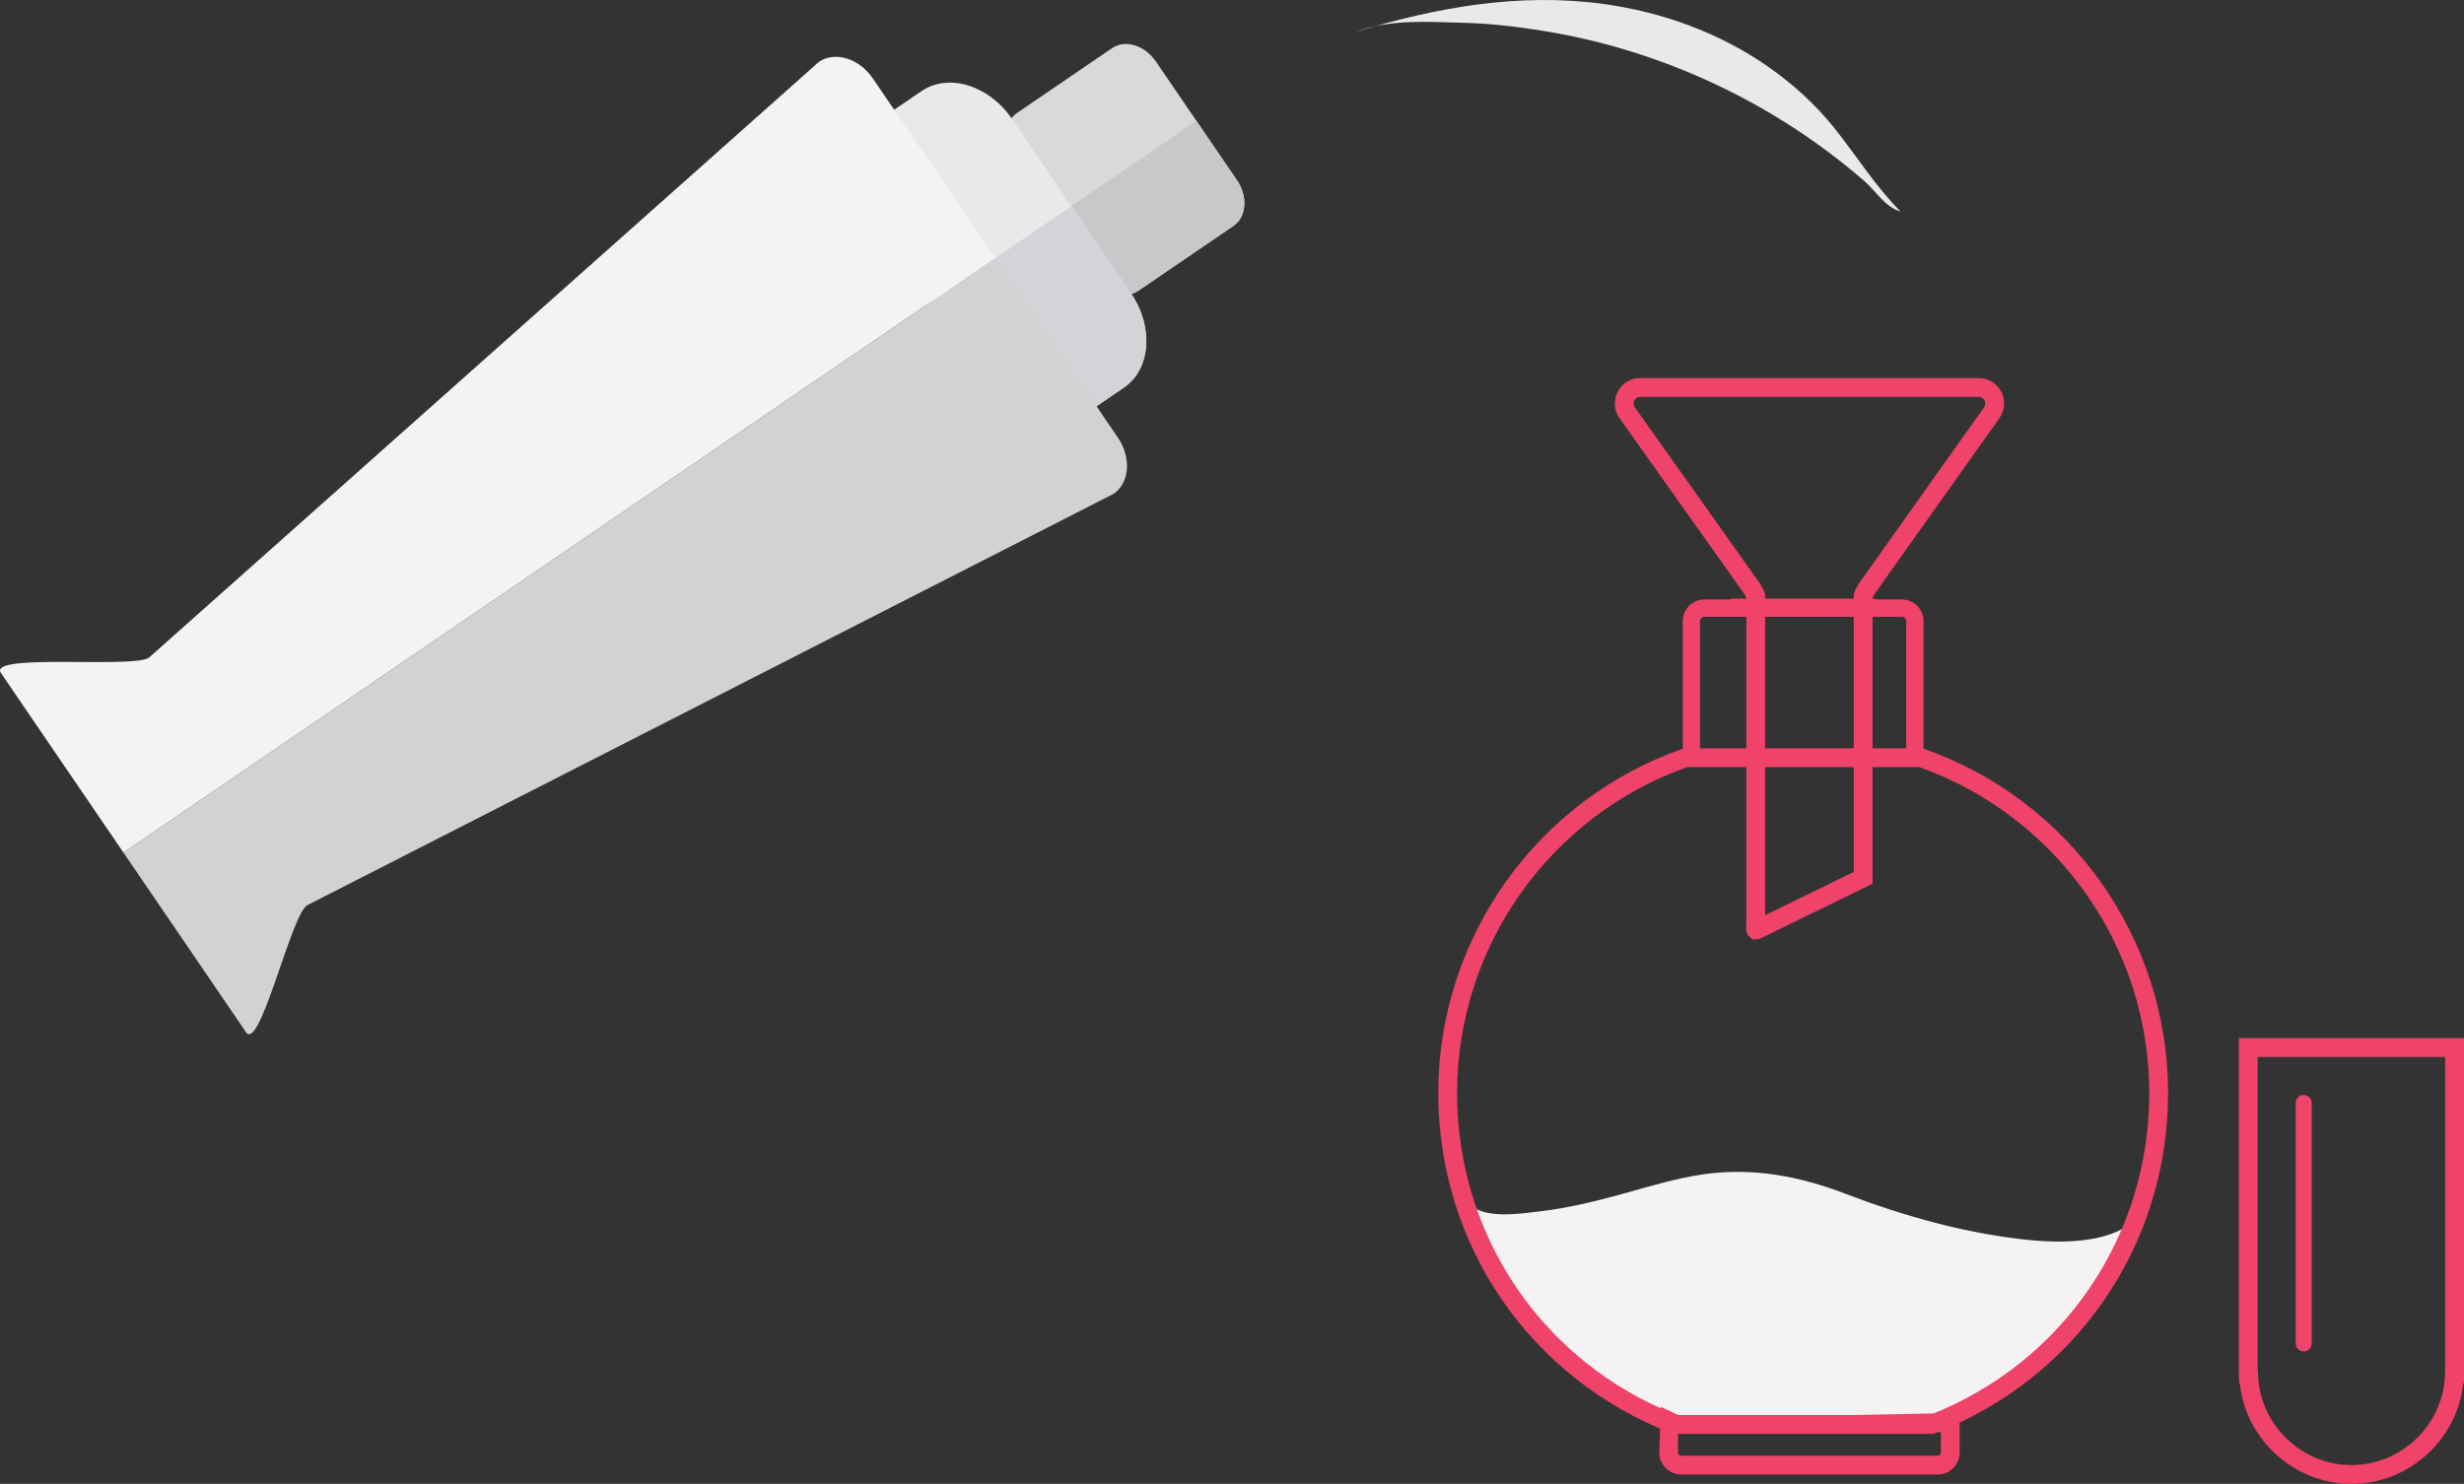 <?xml version="1.0" encoding="utf-8"?>
<!-- Generator: Adobe Illustrator 17.0.0, SVG Export Plug-In . SVG Version: 6.00 Build 0)  -->
<!DOCTYPE svg PUBLIC "-//W3C//DTD SVG 1.1//EN" "http://www.w3.org/Graphics/SVG/1.1/DTD/svg11.dtd">
<svg version="1.1" id="Layer_1" xmlns="http://www.w3.org/2000/svg" xmlns:xlink="http://www.w3.org/1999/xlink" x="0px" y="0px"
	 width="151.481px" height="91.246px" viewBox="0 0 151.481 91.246" enable-background="new 0 0 151.481 91.246"
	 xml:space="preserve">
<rect x="0" y="0" width="151.481" height="91.246" fill="#333333" stroke="none"/>
<g>
	<g>
		<path fill="#F4F2F3" d="M124.458,76.219c-3.729-0.412-7.464-1.459-10.959-2.798c-2.865-1.099-5.745-1.654-8.824-1.206
			c-1.583,0.23-3.121,0.693-4.662,1.123c-1.743,0.487-3.505,0.934-5.305,1.143c-1.209,0.14-3.612,0.551-4.512-0.573
			c-1.543-1.928,2.314,5.592,2.314,5.592l1.129,1.121c-0.048,0.211-0.092,0.426-0.128,0.646c-0.008,0.05-0.014,0.088-0.018,0.118
			l8.937,5.968h11.913l5.442-0.342l4.585-2.744l5.656-6.471l2.107-3.728C130.62,76.528,126.967,76.496,124.458,76.219z"/>
	</g>
	<g>
		<path fill="#F4F2F3" d="M93.484,81.448c0,0,0.003-0.023,0.008-0.063l-0.001-0.001L93.484,81.448z"/>
	</g>
</g>
<g>
	<g>
		<path fill="#EF4369" d="M144.566,91.246c-3.537,0-6.508-2.732-6.872-6.197h-0.036l-0.018-0.578V63.837h13.841v21.211h-0.043
			C151.075,88.514,148.103,91.246,144.566,91.246z M138.797,84.127l0.018,0.331c0.068,3.105,2.648,5.631,5.751,5.631
			s5.683-2.526,5.751-5.631l0.007-0.321V64.994h-11.527V84.127z"/>
	</g>
	<g>
		<path fill="#EF4369" d="M141.626,67.33L141.626,67.33c0.271,0,0.493,0.222,0.493,0.493v14.784c0,0.271-0.222,0.493-0.493,0.493
			l0,0c-0.271,0-0.493-0.222-0.493-0.493V67.823C141.133,67.552,141.354,67.33,141.626,67.33z"/>
	</g>
</g>
<g>
	<g>
		<path fill="#EF4369" d="M119.126,90.668h-15.769c-0.744,0-1.35-0.606-1.35-1.35l0.092-2.81l1.489,0.696l15.823-0.3l1.065-0.543
			v2.957C120.475,90.062,119.87,90.668,119.126,90.668z M103.163,87.916v1.402c0,0.105,0.088,0.193,0.193,0.193h15.769
			c0.105,0,0.193-0.088,0.193-0.193v-1.257h-15.835L103.163,87.916z"/>
	</g>
</g>
<g>
	<g>
		<path fill="#EF4369" d="M118.854,88.168h-15.999l-0.101-0.039c-8.707-3.374-14.333-11.586-14.333-20.92
			c0-9.511,6.032-18.016,15.01-21.164l0.093-0.033h14.662l0.093,0.033c8.978,3.148,15.01,11.653,15.01,21.164
			c0,9.334-5.626,17.546-14.333,20.92L118.854,88.168z M103.073,87.011h15.565c8.202-3.224,13.494-10.985,13.494-19.802
			c0-8.988-5.679-17.029-14.143-20.04h-14.267c-8.464,3.011-14.143,11.052-14.143,20.04C89.578,76.026,94.871,83.787,103.073,87.011
			z"/>
	</g>
</g>
<g>
	<path fill="#EF4369" d="M116.925,36.862h-1.624V36.81h-1.063h-6.771h-1.063v0.052h-1.624c-0.732,0-1.328,0.596-1.328,1.328v7.898
		c0,0.216,0.057,0.417,0.148,0.597h14.505c0.092-0.18,0.148-0.381,0.148-0.597v-7.898C118.253,37.458,117.657,36.862,116.925,36.862
		z M117.191,46.089c0,0.144-0.122,0.266-0.266,0.266H104.78c-0.144,0-0.266-0.122-0.266-0.266v-7.898
		c0-0.144,0.122-0.266,0.266-0.266h12.144c0.144,0,0.266,0.122,0.266,0.266V46.089z"/>
</g>
<g>
	<g>
		<path fill="#EF4369" d="M107.972,57.762h-0.244l-0.199-0.185c-0.12-0.123-0.183-0.29-0.179-0.471l0.003-0.153
			c0.003-0.16,0.007-0.319,0.007-0.479V36.747c-0.047-0.102-0.097-0.188-0.152-0.264l-7.64-10.761
			c-0.344-0.478-0.39-1.104-0.12-1.631c0.268-0.521,0.798-0.845,1.384-0.845h20.815c0.588,0,1.118,0.324,1.386,0.845
			c0.271,0.527,0.224,1.153-0.122,1.634l-7.622,10.739c-0.067,0.091-0.12,0.182-0.168,0.285v17.592l-4.965,2.422
			c-0.627,0.306-1.255,0.612-1.88,0.923c-0.035,0.018-0.133,0.066-0.266,0.074L107.972,57.762z M100.834,24.403
			c-0.152,0-0.288,0.083-0.357,0.217c-0.071,0.138-0.059,0.303,0.032,0.43l7.627,10.744c0.134,0.181,0.244,0.383,0.339,0.62
			l0.041,0.103v19.759c0.377-0.185,0.755-0.369,1.132-0.554l4.315-2.105V36.518l0.042-0.104c0.096-0.238,0.206-0.441,0.338-0.619
			l7.626-10.744c0.093-0.13,0.106-0.294,0.035-0.432c-0.069-0.134-0.205-0.217-0.356-0.217H100.834z"/>
	</g>
</g>
<g id="XMLID_33_">
	<path id="XMLID_161_" fill="#D8D9D8" d="M67.285,17.056l-4.979-7.299c-0.685-1.004-0.588-2.262,0.216-2.81l5.847-3.988
		c0.804-0.548,2.011-0.179,2.695,0.824l4.979,7.299c0.685,1.004,0.588,2.262-0.216,2.81L69.98,17.88
		C69.176,18.429,67.969,18.06,67.285,17.056z"/>
</g>
<path id="XMLID_393_" fill="#C7C8C9" d="M76.042,11.082l-2.489-3.649l-8.758,5.974l2.489,3.649c0.685,1.004,1.891,1.373,2.695,0.824
	l5.847-3.988C76.63,13.344,76.727,12.086,76.042,11.082z"/>
<g id="XMLID_42_">
	<g>
		<path id="XMLID_534_" fill="#E9E9EA" d="M62.09,25.947l-9.958-14.598c-0.685-1.004-0.588-2.262,0.216-2.81l4.306-2.937
			c1.652-1.127,4.141-0.366,5.548,1.697l7.334,10.752c1.407,2.062,1.207,4.657-0.445,5.784l-4.306,2.937
			C63.982,27.319,62.775,26.95,62.09,25.947z"/>
	</g>
</g>
<path id="XMLID_392_" fill="#D2D4D8" d="M69.536,18.05l-3.667-5.376l-8.758,5.974l4.979,7.299c0.685,1.004,1.891,1.373,2.695,0.824
	l4.306-2.937C70.744,22.707,70.943,20.112,69.536,18.05z"/>
<path fill="#F3F3F3" d="M60.49,16.343l0.702-0.479L53.656,4.817c-0.838-1.228-2.328-1.684-3.312-1.013L9.155,40.442
	c-0.984,0.671-9.938-0.291-9.1,0.938l7.536,11.048L60.49,16.343z"/>
<path fill="#D1D2D2" d="M60.49,16.343l0.702-0.479l7.536,11.048c0.838,1.228,0.718,2.782-0.265,3.453L18.866,55.673
	c-0.984,0.671-2.902,9.03-3.739,7.802L7.591,52.427L60.49,16.343z"/>
<path fill="#E9E9EA" d="M83.398,1.947c4.933-1.5,10.005-2.408,15.167-1.705c3.596,0.49,7.118,1.76,10.105,3.837
	c1.507,1.048,2.918,2.32,4.068,3.752c1.38,1.719,2.544,3.616,4.11,5.181c-0.99-0.302-1.491-1.236-2.234-1.881
	c-0.792-0.687-1.611-1.341-2.455-1.963c-1.688-1.243-3.475-2.352-5.336-3.315C103.1,3.927,99.074,2.58,94.936,1.909
	c-1.603-0.26-3.232-0.459-4.856-0.504C87.936,1.345,85.429,1.164,83.398,1.947z"/>
</svg>
